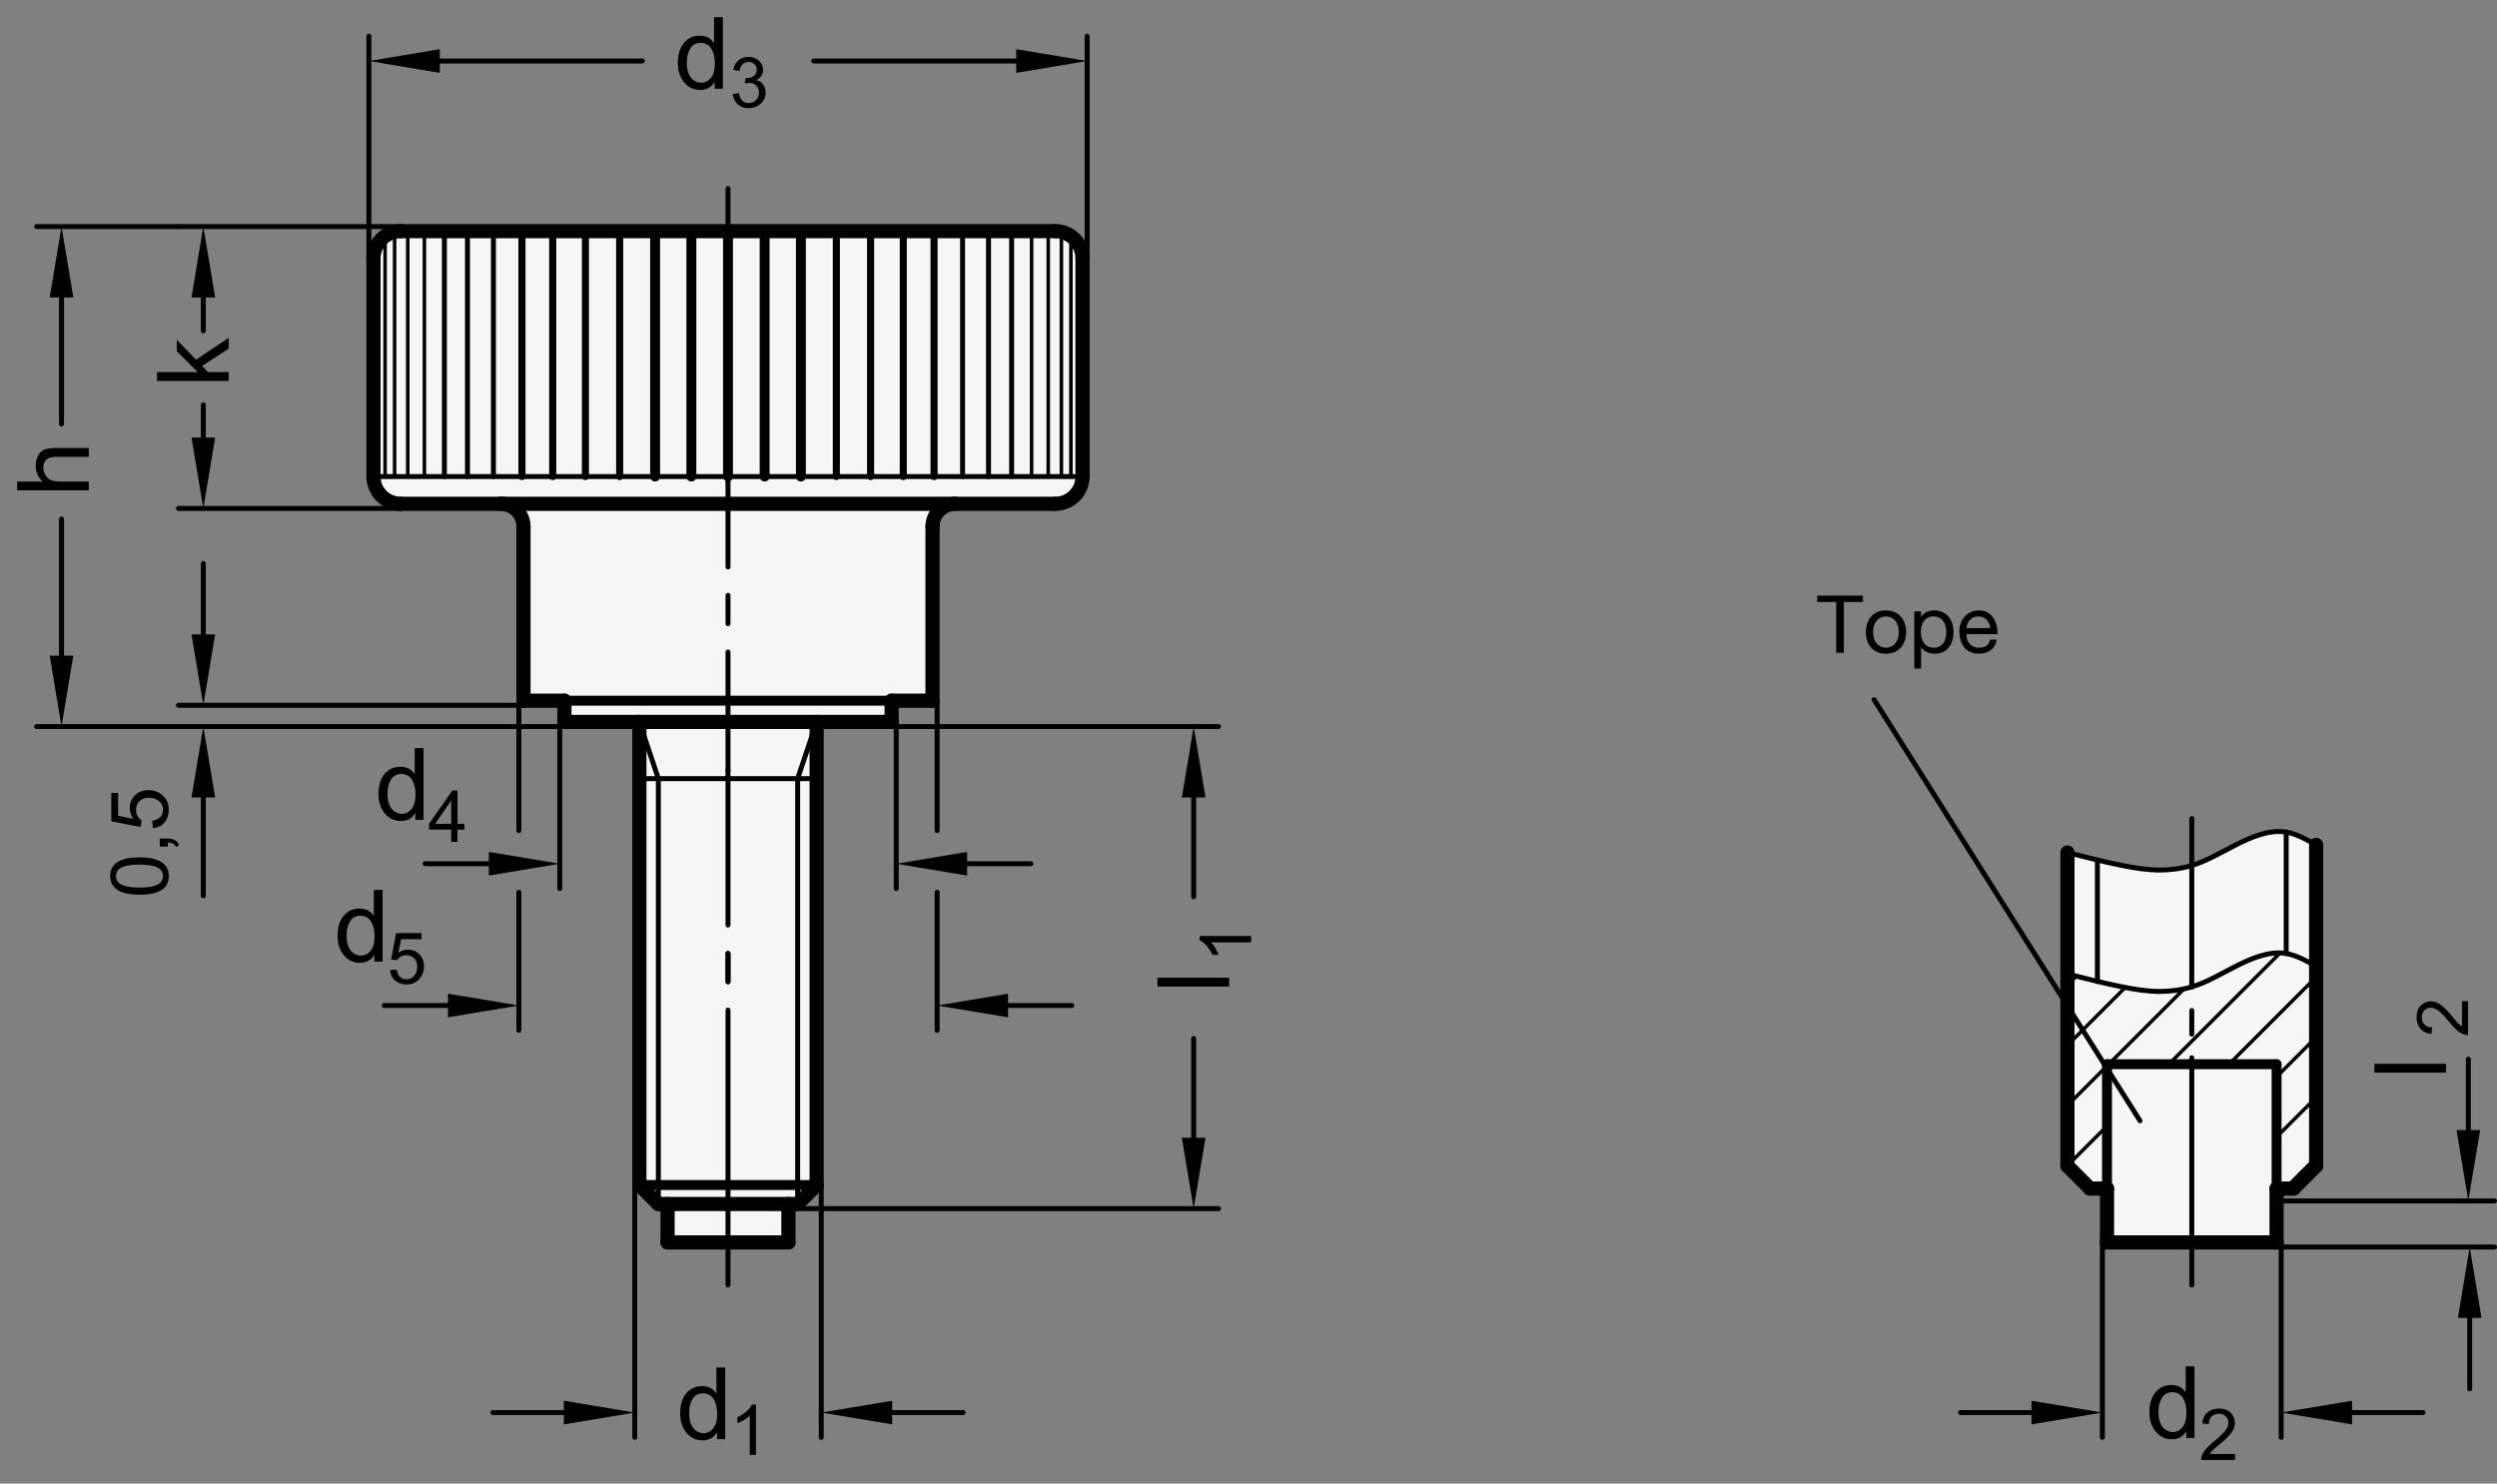 <?xml version="1.0" encoding="utf-8"?>
<!-- Generator: Adobe Illustrator 19.1.0, SVG Export Plug-In . SVG Version: 6.00 Build 0)  -->
<svg version="1.1" xmlns="http://www.w3.org/2000/svg" xmlns:xlink="http://www.w3.org/1999/xlink" x="0px" y="0px"
	 viewBox="0 0 249.57 148.307" enable-background="new 0 0 249.57 148.307" xml:space="preserve">
<rect x="0" y="0" width="249.57" height="148.307" fill="#808080" stroke="none"/>
<g id="MD_x5F_3_x5F_FUELLUNG_x5F_WS">
	<g id="LWPOLYLINE_2_">
		<polygon fill="#FFFFFF" points="209.782,86.003 208.847,85.777 207.645,85.476 206.637,85.219 206.637,116.55 208.896,118.81 
			210.591,118.81 210.591,124.195 227.54,124.195 227.54,118.81 229.235,118.81 231.494,116.55 231.494,84.457 230.879,84.117 
			230.071,83.705 229.347,83.406 228.901,83.268 228.432,83.169 227.781,83.118 227.148,83.155 226.456,83.275 225.848,83.44 
			225.107,83.702 224.61,83.909 224.111,84.137 223.405,84.485 222.721,84.841 221.824,85.315 220.791,85.832 220.213,86.093 
			219.427,86.396 218.357,86.701 217.302,86.884 216.356,86.961 215.816,86.971 214.552,86.902 213.605,86.783 212.601,86.612 
			211.569,86.405 210.688,86.213 		"/>
	</g>
	<g id="LWPOLYLINE_3_">
		<path fill="#FFFFFF" d="M66.723,120.357h-0.92l-1.898-1.898V72.168h-7.495v-2.126H52.32V52.631c0-1.252-1.015-2.268-2.268-2.268
			h-9.998c-1.505,0-2.726-1.22-2.726-2.726V25.832c0-1.505,1.22-2.726,2.726-2.726h65.415c1.505,0,2.726,1.22,2.726,2.726v21.805
			c0,1.505-1.22,2.726-2.726,2.726h-9.998c-1.252,0-2.268,1.015-2.268,2.268v17.411h-4.088v2.126h-7.495v46.291l-1.898,1.898h-0.92
			v3.839H66.723V120.357z"/>
	</g>
</g>
<g id="MD_x5F_3_x5F_FUELLUNG_x5F_GR">
	<g id="LWPOLYLINE">
		<path fill="#F6F6F6" d="M66.723,120.357h-0.92l-1.898-1.898V72.168h-7.495v-2.126H52.32V52.631c0-1.252-1.015-2.268-2.268-2.268
			h-9.998c-1.505,0-2.726-1.22-2.726-2.726V25.832c0-1.505,1.22-2.726,2.726-2.726h65.415c1.505,0,2.726,1.22,2.726,2.726v21.805
			c0,1.505-1.22,2.726-2.726,2.726h-9.998c-1.252,0-2.268,1.015-2.268,2.268v17.411h-4.088v2.126h-7.495v46.291l-1.898,1.898h-0.92
			v3.839H66.723V120.357z"/>
	</g>
	<g id="LWPOLYLINE_1_">
		<polygon fill="#F6F6F6" points="209.782,86.003 208.847,85.777 207.645,85.476 206.637,85.219 206.637,116.55 208.896,118.81 
			210.591,118.81 210.591,124.195 227.54,124.195 227.54,118.81 229.235,118.81 231.494,116.55 231.494,84.457 230.879,84.117 
			230.071,83.705 229.347,83.406 228.901,83.268 228.432,83.169 227.781,83.118 227.148,83.155 226.456,83.275 225.848,83.44 
			225.107,83.702 224.61,83.909 224.111,84.137 223.405,84.485 222.721,84.841 221.824,85.315 220.791,85.832 220.213,86.093 
			219.427,86.396 218.357,86.701 217.302,86.884 216.356,86.961 215.816,86.971 214.552,86.902 213.605,86.783 212.601,86.612 
			211.569,86.405 210.688,86.213 		"/>
	</g>
</g>
<g id="MD_x5F_1_x5F_035">
	<g id="LINE">
		
			<line fill="none" stroke="#000000" stroke-width="0.496" stroke-linecap="round" stroke-linejoin="round" stroke-miterlimit="10" x1="37.329" y1="47.637" x2="72.762" y2="47.637"/>
	</g>
	<g id="LINE_8_">
		
			<line fill="none" stroke="#000000" stroke-width="0.496" stroke-linecap="round" stroke-linejoin="round" stroke-miterlimit="10" x1="72.762" y1="18.855" x2="72.762" y2="23.107"/>
	</g>
	<g id="LINE_9_">
		
			<line fill="none" stroke="#000000" stroke-width="0.496" stroke-linecap="round" stroke-linejoin="round" stroke-miterlimit="10" x1="72.762" y1="47.814" x2="72.762" y2="56.676"/>
	</g>
	<g id="LINE_10_">
		
			<line fill="none" stroke="#000000" stroke-width="0.496" stroke-linecap="round" stroke-linejoin="round" stroke-miterlimit="10" x1="72.762" y1="59.51" x2="72.762" y2="62.345"/>
	</g>
	<g id="LINE_11_">
		
			<line fill="none" stroke="#000000" stroke-width="0.496" stroke-linecap="round" stroke-linejoin="round" stroke-miterlimit="10" x1="72.762" y1="65.18" x2="72.762" y2="77.027"/>
	</g>
	<g id="LINE_19_">
		
			<line fill="none" stroke="#000000" stroke-width="0.496" stroke-linecap="round" stroke-linejoin="round" stroke-miterlimit="10" x1="108.196" y1="47.637" x2="72.762" y2="47.637"/>
	</g>
	<g id="LINE_36_">
		
			<line fill="none" stroke="#000000" stroke-width="0.496" stroke-linecap="round" stroke-linejoin="round" stroke-miterlimit="10" x1="63.904" y1="77.837" x2="81.621" y2="77.837"/>
	</g>
	<g id="LINE_37_">
		
			<line fill="none" stroke="#000000" stroke-width="0.496" stroke-linecap="round" stroke-linejoin="round" stroke-miterlimit="10" x1="79.723" y1="77.837" x2="79.723" y2="120.357"/>
	</g>
	<g id="LINE_38_">
		
			<line fill="none" stroke="#000000" stroke-width="0.496" stroke-linecap="round" stroke-linejoin="round" stroke-miterlimit="10" x1="79.723" y1="77.837" x2="81.621" y2="72.168"/>
	</g>
	<g id="LINE_40_">
		
			<line fill="none" stroke="#000000" stroke-width="0.496" stroke-linecap="round" stroke-linejoin="round" stroke-miterlimit="10" x1="72.762" y1="77.027" x2="72.762" y2="92.471"/>
	</g>
	<g id="LINE_41_">
		
			<line fill="none" stroke="#000000" stroke-width="0.496" stroke-linecap="round" stroke-linejoin="round" stroke-miterlimit="10" x1="72.762" y1="95.306" x2="72.762" y2="98.14"/>
	</g>
	<g id="LINE_42_">
		
			<line fill="none" stroke="#000000" stroke-width="0.496" stroke-linecap="round" stroke-linejoin="round" stroke-miterlimit="10" x1="65.802" y1="120.357" x2="65.802" y2="77.837"/>
	</g>
	<g id="LINE_44_">
		
			<line fill="none" stroke="#000000" stroke-width="0.496" stroke-linecap="round" stroke-linejoin="round" stroke-miterlimit="10" x1="65.802" y1="77.837" x2="63.904" y2="72.168"/>
	</g>
	<g id="LINE_62_">
		
			<line fill="none" stroke="#000000" stroke-width="0.496" stroke-linecap="round" stroke-linejoin="round" stroke-miterlimit="10" x1="72.762" y1="128.447" x2="72.762" y2="100.975"/>
	</g>
	<g id="LINE_63_">
		
			<line fill="none" stroke="#000000" stroke-width="0.496" stroke-linecap="round" stroke-linejoin="round" stroke-miterlimit="10" x1="72.762" y1="98.14" x2="72.762" y2="95.306"/>
	</g>
	<g id="LINE_77_">
		
			<line fill="none" stroke="#000000" stroke-width="0.496" stroke-linecap="round" stroke-linejoin="round" stroke-miterlimit="10" x1="213.891" y1="112.035" x2="187.308" y2="69.935"/>
	</g>
	<g id="LINE_78_">
		
			<line fill="none" stroke="#000000" stroke-width="0.496" stroke-linecap="round" stroke-linejoin="round" stroke-miterlimit="10" x1="209.631" y1="85.967" x2="209.631" y2="98.103"/>
	</g>
	<g id="LINE_99_">
		
			<line fill="none" stroke="#000000" stroke-width="0.496" stroke-linecap="round" stroke-linejoin="round" stroke-miterlimit="10" x1="228.5" y1="83.18" x2="228.5" y2="95.316"/>
	</g>
	<g id="SPLINE">
		
			<path fill="none" stroke="#000000" stroke-width="0.496" stroke-linecap="round" stroke-linejoin="round" stroke-miterlimit="10" d="
			M206.637,97.355c1.812,0.463,3.624,0.926,5.461,1.295c1.256,0.252,2.525,0.46,3.811,0.457c1.069-0.003,2.15-0.151,3.157-0.457
			c1.479-0.449,2.798-1.237,4.245-1.98c1.624-0.834,3.409-1.611,5.077-1.371c1.068,0.154,2.087,0.724,3.107,1.295"/>
	</g>
	<g id="SPLINE_1_">
		
			<path fill="none" stroke="#000000" stroke-width="0.496" stroke-linecap="round" stroke-linejoin="round" stroke-miterlimit="10" d="
			M206.637,85.219c1.812,0.463,3.624,0.926,5.461,1.295c1.256,0.252,2.525,0.46,3.811,0.457c1.069-0.003,2.15-0.151,3.157-0.457
			c1.479-0.449,2.798-1.237,4.245-1.98c1.624-0.834,3.409-1.611,5.077-1.371c1.068,0.154,2.087,0.724,3.107,1.295"/>
	</g>
	<g id="LINE_103_">
		
			<line fill="none" stroke="#000000" stroke-width="0.496" stroke-linecap="round" stroke-linejoin="round" stroke-miterlimit="10" x1="219.065" y1="98.655" x2="219.065" y2="81.824"/>
	</g>
	<g id="LINE_104_">
		
			<line fill="none" stroke="#000000" stroke-width="0.496" stroke-linecap="round" stroke-linejoin="round" stroke-miterlimit="10" x1="219.065" y1="103.379" x2="219.065" y2="101.017"/>
	</g>
	<g id="LINE_105_">
		
			<line fill="none" stroke="#000000" stroke-width="0.496" stroke-linecap="round" stroke-linejoin="round" stroke-miterlimit="10" x1="219.065" y1="128.447" x2="219.065" y2="105.741"/>
	</g>
	<g id="LINE_116_">
		
			<line fill="none" stroke="#000000" stroke-width="0.496" stroke-linecap="round" stroke-linejoin="round" stroke-miterlimit="10" x1="49.318" y1="23.107" x2="49.318" y2="47.637"/>
	</g>
	<g id="LINE_117_">
		
			<line fill="none" stroke="#000000" stroke-width="0.496" stroke-linecap="round" stroke-linejoin="round" stroke-miterlimit="10" x1="46.724" y1="23.107" x2="46.724" y2="47.637"/>
	</g>
	<g id="LINE_118_">
		
			<line fill="none" stroke="#000000" stroke-width="0.496" stroke-linecap="round" stroke-linejoin="round" stroke-miterlimit="10" x1="44.416" y1="23.107" x2="44.416" y2="47.637"/>
	</g>
	<g id="LINE_129_">
		
			<line fill="none" stroke="#000000" stroke-width="0.496" stroke-linecap="round" stroke-linejoin="round" stroke-miterlimit="10" x1="96.207" y1="23.107" x2="96.207" y2="47.637"/>
	</g>
	<g id="LINE_130_">
		
			<line fill="none" stroke="#000000" stroke-width="0.496" stroke-linecap="round" stroke-linejoin="round" stroke-miterlimit="10" x1="98.801" y1="23.107" x2="98.801" y2="47.637"/>
	</g>
	<g id="LINE_131_">
		
			<line fill="none" stroke="#000000" stroke-width="0.496" stroke-linecap="round" stroke-linejoin="round" stroke-miterlimit="10" x1="101.109" y1="23.107" x2="101.109" y2="47.637"/>
	</g>
</g>
<g id="MD_x5F_1_x5F_100">
	<g id="ARC">
		
			<path fill="none" stroke="#000000" stroke-width="1.417" stroke-linecap="round" stroke-linejoin="round" stroke-miterlimit="10" d="
			M37.329,47.637c0,1.505,1.22,2.726,2.726,2.726"/>
	</g>
	<g id="ARC_1_">
		
			<path fill="none" stroke="#000000" stroke-width="1.417" stroke-linecap="round" stroke-linejoin="round" stroke-miterlimit="10" d="
			M40.055,23.107c-1.505,0-2.726,1.22-2.726,2.726"/>
	</g>
	<g id="LINE_1_">
		
			<line fill="none" stroke="#000000" stroke-width="1.417" stroke-linecap="round" stroke-linejoin="round" stroke-miterlimit="10" x1="56.409" y1="72.168" x2="72.762" y2="72.168"/>
	</g>
	<g id="LINE_2_">
		
			<line fill="none" stroke="#000000" stroke-width="1.417" stroke-linecap="round" stroke-linejoin="round" stroke-miterlimit="10" x1="56.409" y1="70.042" x2="56.409" y2="72.168"/>
	</g>
	<g id="LINE_3_">
		
			<line fill="none" stroke="#000000" stroke-width="1.417" stroke-linecap="round" stroke-linejoin="round" stroke-miterlimit="10" x1="52.32" y1="70.042" x2="56.409" y2="70.042"/>
	</g>
	<g id="LINE_4_">
		
			<line fill="none" stroke="#000000" stroke-width="1.417" stroke-linecap="round" stroke-linejoin="round" stroke-miterlimit="10" x1="52.32" y1="52.631" x2="52.32" y2="70.042"/>
	</g>
	<g id="LINE_5_">
		
			<line fill="none" stroke="#000000" stroke-width="1.417" stroke-linecap="round" stroke-linejoin="round" stroke-miterlimit="10" x1="40.055" y1="50.363" x2="50.053" y2="50.363"/>
	</g>
	<g id="LINE_6_">
		
			<line fill="none" stroke="#000000" stroke-width="1.417" stroke-linecap="round" stroke-linejoin="round" stroke-miterlimit="10" x1="37.329" y1="25.832" x2="37.329" y2="47.637"/>
	</g>
	<g id="LINE_7_">
		
			<line fill="none" stroke="#000000" stroke-width="1.417" stroke-linecap="round" stroke-linejoin="round" stroke-miterlimit="10" x1="72.762" y1="23.107" x2="40.055" y2="23.107"/>
	</g>
	<g id="LINE_12_">
		
			<line fill="none" stroke="#000000" stroke-width="1.417" stroke-linecap="round" stroke-linejoin="round" stroke-miterlimit="10" x1="72.762" y1="23.107" x2="105.47" y2="23.107"/>
	</g>
	<g id="LINE_13_">
		
			<line fill="none" stroke="#000000" stroke-width="1.417" stroke-linecap="round" stroke-linejoin="round" stroke-miterlimit="10" x1="108.196" y1="25.832" x2="108.196" y2="47.637"/>
	</g>
	<g id="LINE_14_">
		
			<line fill="none" stroke="#000000" stroke-width="1.417" stroke-linecap="round" stroke-linejoin="round" stroke-miterlimit="10" x1="105.47" y1="50.363" x2="50.053" y2="50.363"/>
	</g>
	<g id="LINE_15_">
		
			<line fill="none" stroke="#000000" stroke-width="1.417" stroke-linecap="round" stroke-linejoin="round" stroke-miterlimit="10" x1="93.205" y1="52.631" x2="93.205" y2="70.042"/>
	</g>
	<g id="LINE_16_">
		
			<line fill="none" stroke="#000000" stroke-width="1.417" stroke-linecap="round" stroke-linejoin="round" stroke-miterlimit="10" x1="93.205" y1="70.042" x2="89.116" y2="70.042"/>
	</g>
	<g id="LINE_17_">
		
			<line fill="none" stroke="#000000" stroke-width="1.417" stroke-linecap="round" stroke-linejoin="round" stroke-miterlimit="10" x1="89.116" y1="70.042" x2="89.116" y2="72.168"/>
	</g>
	<g id="LINE_18_">
		
			<line fill="none" stroke="#000000" stroke-width="1.417" stroke-linecap="round" stroke-linejoin="round" stroke-miterlimit="10" x1="89.116" y1="72.168" x2="72.762" y2="72.168"/>
	</g>
	<g id="ARC_2_">
		
			<path fill="none" stroke="#000000" stroke-width="1.417" stroke-linecap="round" stroke-linejoin="round" stroke-miterlimit="10" d="
			M108.196,25.832c0-1.505-1.22-2.726-2.726-2.726"/>
	</g>
	<g id="ARC_3_">
		
			<path fill="none" stroke="#000000" stroke-width="1.417" stroke-linecap="round" stroke-linejoin="round" stroke-miterlimit="10" d="
			M105.47,50.363c1.505,0,2.726-1.22,2.726-2.726"/>
	</g>
	<g id="LINE_39_">
		
			<line fill="none" stroke="#000000" stroke-width="1.417" stroke-linecap="round" stroke-linejoin="round" stroke-miterlimit="10" x1="81.621" y1="118.459" x2="81.621" y2="72.168"/>
	</g>
	<g id="LINE_43_">
		
			<line fill="none" stroke="#000000" stroke-width="1.417" stroke-linecap="round" stroke-linejoin="round" stroke-miterlimit="10" x1="63.904" y1="118.459" x2="63.904" y2="72.168"/>
	</g>
	<g id="LINE_46_">
		
			<line fill="none" stroke="#000000" stroke-width="1.417" stroke-linecap="round" stroke-linejoin="round" stroke-miterlimit="10" x1="65.802" y1="120.357" x2="63.904" y2="118.459"/>
	</g>
	<g id="LINE_47_">
		
			<line fill="none" stroke="#000000" stroke-width="1.417" stroke-linecap="round" stroke-linejoin="round" stroke-miterlimit="10" x1="65.802" y1="120.357" x2="79.723" y2="120.357"/>
	</g>
	<g id="LINE_48_">
		
			<line fill="none" stroke="#000000" stroke-width="1.417" stroke-linecap="round" stroke-linejoin="round" stroke-miterlimit="10" x1="81.621" y1="118.459" x2="79.723" y2="120.357"/>
	</g>
	<g id="ARC_4_">
		
			<path fill="none" stroke="#000000" stroke-width="1.417" stroke-linecap="round" stroke-linejoin="round" stroke-miterlimit="10" d="
			M52.32,52.631c0-1.252-1.015-2.268-2.268-2.268"/>
	</g>
	<g id="ARC_5_">
		
			<path fill="none" stroke="#000000" stroke-width="1.417" stroke-linecap="round" stroke-linejoin="round" stroke-miterlimit="10" d="
			M95.472,50.363c-1.252,0-2.268,1.015-2.268,2.268"/>
	</g>
	<g id="LINE_59_">
		
			<line fill="none" stroke="#000000" stroke-width="1.417" stroke-linecap="round" stroke-linejoin="round" stroke-miterlimit="10" x1="78.802" y1="120.357" x2="78.802" y2="124.195"/>
	</g>
	<g id="LINE_60_">
		
			<line fill="none" stroke="#000000" stroke-width="1.417" stroke-linecap="round" stroke-linejoin="round" stroke-miterlimit="10" x1="66.723" y1="124.195" x2="66.723" y2="120.357"/>
	</g>
	<g id="LINE_61_">
		
			<line fill="none" stroke="#000000" stroke-width="1.417" stroke-linecap="round" stroke-linejoin="round" stroke-miterlimit="10" x1="66.723" y1="124.195" x2="78.802" y2="124.195"/>
	</g>
	<g id="LINE_90_">
		
			<line fill="none" stroke="#000000" stroke-width="1.417" stroke-linecap="round" stroke-linejoin="round" stroke-miterlimit="10" x1="206.637" y1="85.219" x2="206.637" y2="116.55"/>
	</g>
	<g id="LINE_91_">
		
			<line fill="none" stroke="#000000" stroke-width="1.417" stroke-linecap="round" stroke-linejoin="round" stroke-miterlimit="10" x1="231.494" y1="116.55" x2="231.494" y2="84.457"/>
	</g>
	<g id="LINE_92_">
		
			<line fill="none" stroke="#000000" stroke-width="1.417" stroke-linecap="round" stroke-linejoin="round" stroke-miterlimit="10" x1="227.54" y1="118.81" x2="227.54" y2="124.195"/>
	</g>
	<g id="LINE_93_">
		
			<line fill="none" stroke="#000000" stroke-width="1.417" stroke-linecap="round" stroke-linejoin="round" stroke-miterlimit="10" x1="210.591" y1="124.195" x2="210.591" y2="118.81"/>
	</g>
	<g id="LINE_94_">
		
			<line fill="none" stroke="#000000" stroke-width="1.417" stroke-linecap="round" stroke-linejoin="round" stroke-miterlimit="10" x1="210.591" y1="124.195" x2="227.54" y2="124.195"/>
	</g>
	<g id="LINE_95_">
		
			<line fill="none" stroke="#000000" stroke-width="1.417" stroke-linecap="round" stroke-linejoin="round" stroke-miterlimit="10" x1="231.494" y1="116.55" x2="229.235" y2="118.81"/>
	</g>
	<g id="LINE_96_">
		
			<line fill="none" stroke="#000000" stroke-width="1.417" stroke-linecap="round" stroke-linejoin="round" stroke-miterlimit="10" x1="208.896" y1="118.81" x2="206.637" y2="116.55"/>
	</g>
	<g id="LINE_97_">
		
			<line fill="none" stroke="#000000" stroke-width="1.417" stroke-linecap="round" stroke-linejoin="round" stroke-miterlimit="10" x1="208.896" y1="118.81" x2="210.591" y2="118.81"/>
	</g>
	<g id="LINE_98_">
		
			<line fill="none" stroke="#000000" stroke-width="1.417" stroke-linecap="round" stroke-linejoin="round" stroke-miterlimit="10" x1="227.54" y1="118.81" x2="229.235" y2="118.81"/>
	</g>
</g>
<g id="MD_x5F_2_x5F_BEMASSUNG">
	<g id="LINE_20_">
		
			<line stroke="#000000" stroke-width="0.496" stroke-linecap="round" stroke-linejoin="round" stroke-miterlimit="10" x1="36.869" y1="25.832" x2="36.869" y2="3.618"/>
	</g>
	<g id="LINE_21_">
		
			<line stroke="#000000" stroke-width="0.496" stroke-linecap="round" stroke-linejoin="round" stroke-miterlimit="10" x1="108.656" y1="25.832" x2="108.656" y2="3.618"/>
	</g>
	<g id="LINE_22_">
		
			<line stroke="#000000" stroke-width="0.496" stroke-linecap="round" stroke-linejoin="round" stroke-miterlimit="10" x1="101.57" y1="6.099" x2="81.328" y2="6.099"/>
	</g>
	<g id="SOLID">
		<polygon points="43.955,4.918 36.869,6.099 43.955,7.28 		"/>
	</g>
	<g id="SOLID_1_">
		<polygon points="101.57,4.918 108.656,6.099 101.57,7.28 		"/>
	</g>
	<g id="LINE_23_">
		
			<line stroke="#000000" stroke-width="0.496" stroke-linecap="round" stroke-linejoin="round" stroke-miterlimit="10" x1="17.841" y1="22.646" x2="3.668" y2="22.646"/>
	</g>
	<g id="LINE_24_">
		
			<line stroke="#000000" stroke-width="0.496" stroke-linecap="round" stroke-linejoin="round" stroke-miterlimit="10" x1="17.841" y1="72.628" x2="3.668" y2="72.628"/>
	</g>
	<g id="LINE_25_">
		
			<line stroke="#000000" stroke-width="0.496" stroke-linecap="round" stroke-linejoin="round" stroke-miterlimit="10" x1="6.148" y1="29.733" x2="6.148" y2="42.385"/>
	</g>
	<g id="LINE_26_">
		
			<line stroke="#000000" stroke-width="0.496" stroke-linecap="round" stroke-linejoin="round" stroke-miterlimit="10" x1="6.148" y1="65.542" x2="6.148" y2="51.887"/>
	</g>
	<g id="SOLID_2_">
		<polygon points="4.967,29.733 6.148,22.646 7.329,29.733 		"/>
	</g>
	<g id="SOLID_3_">
		<polygon points="4.967,65.542 6.148,72.628 7.329,65.542 		"/>
	</g>
	<g id="LINE_27_">
		
			<line stroke="#000000" stroke-width="0.496" stroke-linecap="round" stroke-linejoin="round" stroke-miterlimit="10" x1="40.055" y1="50.824" x2="17.841" y2="50.824"/>
	</g>
	<g id="LINE_28_">
		
			<line stroke="#000000" stroke-width="0.496" stroke-linecap="round" stroke-linejoin="round" stroke-miterlimit="10" x1="40.055" y1="22.646" x2="17.841" y2="22.646"/>
	</g>
	<g id="LINE_29_">
		
			<line stroke="#000000" stroke-width="0.496" stroke-linecap="round" stroke-linejoin="round" stroke-miterlimit="10" x1="20.322" y1="43.737" x2="20.322" y2="40.468"/>
	</g>
	<g id="LINE_30_">
		
			<line stroke="#000000" stroke-width="0.496" stroke-linecap="round" stroke-linejoin="round" stroke-miterlimit="10" x1="20.322" y1="29.733" x2="20.322" y2="33.072"/>
	</g>
	<g id="SOLID_4_">
		<polygon points="19.14,43.737 20.322,50.824 21.503,43.737 		"/>
	</g>
	<g id="SOLID_5_">
		<polygon points="19.14,29.733 20.322,22.646 21.503,29.733 		"/>
	</g>
	<g id="LINE_31_">
		
			<line stroke="#000000" stroke-width="0.496" stroke-linecap="round" stroke-linejoin="round" stroke-miterlimit="10" x1="52.32" y1="70.502" x2="17.841" y2="70.502"/>
	</g>
	<g id="LINE_32_">
		
			<line stroke="#000000" stroke-width="0.496" stroke-linecap="round" stroke-linejoin="round" stroke-miterlimit="10" x1="56.409" y1="72.628" x2="17.841" y2="72.628"/>
	</g>
	<g id="LINE_33_">
		
			<line stroke="#000000" stroke-width="0.496" stroke-linecap="round" stroke-linejoin="round" stroke-miterlimit="10" x1="20.322" y1="63.416" x2="20.322" y2="56.329"/>
	</g>
	<g id="LINE_34_">
		
			<line stroke="#000000" stroke-width="0.496" stroke-linecap="round" stroke-linejoin="round" stroke-miterlimit="10" x1="20.322" y1="79.715" x2="20.322" y2="89.551"/>
	</g>
	<g id="SOLID_6_">
		<polygon points="19.14,63.416 20.322,70.502 21.503,63.416 		"/>
	</g>
	<g id="SOLID_7_">
		<polygon points="19.14,79.715 20.322,72.628 21.503,79.715 		"/>
	</g>
	<g id="TEXT">
		<g>
			<path d="M22.856,33.772v1.08l-2.654,1.725l0.592,0.621h2.063v0.88h-7.165v-0.88h4.081l-2.102-2.082v-1.144l1.921,1.984
				L22.856,33.772z"/>
		</g>
	</g>
	<g id="TEXT_1_">
		<g>
			<path d="M8.873,44.781v0.884H5.599c-0.424,0-0.741,0.091-0.953,0.274s-0.317,0.455-0.317,0.816c0,0.359,0.124,0.679,0.374,0.96
				c0.249,0.282,0.694,0.423,1.336,0.423h2.835v0.88H1.708v-0.88h2.571C3.807,47.721,3.57,47.2,3.57,46.574
				c0-0.335,0.068-0.656,0.205-0.963c0.137-0.306,0.347-0.521,0.631-0.645c0.283-0.124,0.678-0.186,1.183-0.186H8.873z"/>
		</g>
	</g>
	<g id="TEXT_2_">
		<g>
			<path d="M11.014,87.574c0-1.246,0.978-1.869,2.933-1.869c0.988,0,1.723,0.161,2.203,0.483c0.481,0.321,0.722,0.783,0.722,1.386
				c0,1.243-0.975,1.864-2.925,1.864c-0.987,0-1.724-0.16-2.207-0.482S11.014,88.174,11.014,87.574z M16.293,87.574
				c0-0.378-0.184-0.663-0.55-0.856s-0.965-0.289-1.797-0.289c-0.578,0-1.034,0.042-1.366,0.127
				c-0.332,0.084-0.58,0.213-0.743,0.383c-0.162,0.171-0.244,0.385-0.244,0.644c0,0.378,0.187,0.662,0.56,0.853
				c0.372,0.189,0.971,0.285,1.794,0.285c0.571,0,1.023-0.043,1.357-0.129c0.333-0.086,0.582-0.214,0.744-0.383
				C16.211,88.038,16.293,87.827,16.293,87.574z"/>
			<path d="M16.773,83.825c0.331,0,0.584,0.063,0.759,0.189c0.175,0.126,0.298,0.281,0.371,0.467l-0.297,0.191
				c-0.125-0.291-0.403-0.439-0.833-0.441v0.395h-0.802v-0.801H16.773z"/>
			<path d="M13.329,81.854c-0.24-0.35-0.36-0.712-0.36-1.087c0-0.478,0.169-0.894,0.507-1.247c0.338-0.355,0.788-0.532,1.351-0.532
				c0.568,0,1.052,0.18,1.449,0.54c0.397,0.359,0.596,0.831,0.596,1.415c0,0.478-0.135,0.89-0.404,1.239
				c-0.271,0.35-0.67,0.551-1.198,0.602l-0.055-0.734c0.362-0.061,0.632-0.188,0.811-0.383s0.269-0.438,0.269-0.724
				c0-0.356-0.136-0.646-0.405-0.868c-0.27-0.221-0.602-0.332-0.995-0.332c-0.401,0-0.718,0.113-0.95,0.34
				c-0.231,0.227-0.348,0.52-0.348,0.876c0,0.45,0.184,0.798,0.551,1.04l-0.078,0.664l-2.947-0.559v-2.842h0.68v2.283L13.329,81.854
				z"/>
		</g>
	</g>
	<g id="TEXT_3_">
		<g>
			<path d="M75.58,8.014c0.31,0.06,0.544,0.209,0.703,0.45c0.159,0.24,0.238,0.502,0.238,0.785c0,0.456-0.166,0.83-0.498,1.123
				c-0.332,0.294-0.729,0.44-1.192,0.44c-0.443,0-0.808-0.129-1.095-0.387c-0.288-0.258-0.455-0.599-0.503-1.023l0.616-0.085
				c0.062,0.33,0.174,0.578,0.337,0.742s0.378,0.246,0.645,0.246c0.287,0,0.531-0.101,0.73-0.303
				c0.199-0.202,0.299-0.448,0.299-0.74c0-0.281-0.091-0.514-0.272-0.698c-0.182-0.185-0.418-0.277-0.71-0.277
				c-0.119,0-0.264,0.021-0.435,0.065l0.072-0.541c0.164,0,0.294-0.008,0.39-0.023c0.096-0.017,0.203-0.055,0.321-0.116
				s0.217-0.15,0.294-0.266s0.116-0.258,0.116-0.43c0-0.248-0.083-0.441-0.248-0.578s-0.356-0.205-0.573-0.205
				c-0.249,0-0.451,0.079-0.607,0.236s-0.255,0.382-0.296,0.674L73.298,6.99c0.08-0.436,0.256-0.762,0.528-0.979
				c0.272-0.216,0.598-0.324,0.977-0.324c0.417,0,0.766,0.126,1.045,0.378s0.419,0.561,0.419,0.925c0,0.468-0.229,0.805-0.688,1.01
				V8.014z"/>
		</g>
	</g>
	<g id="TEXT_4_">
		<g>
			<path d="M72.25,8.873h-0.821v-0.66h-0.02c-0.316,0.521-0.793,0.782-1.432,0.782c-0.635,0-1.166-0.252-1.591-0.755
				c-0.425-0.504-0.638-1.156-0.638-1.957c0-0.838,0.2-1.499,0.601-1.984s0.93-0.729,1.588-0.729c0.619,0,1.09,0.236,1.413,0.709
				h0.02V1.708h0.879V8.873z M70.07,8.271c0.384,0,0.71-0.157,0.978-0.474s0.401-0.795,0.401-1.437c0-0.633-0.122-1.136-0.367-1.511
				c-0.244-0.374-0.595-0.562-1.051-0.562s-0.801,0.183-1.034,0.55c-0.233,0.366-0.35,0.848-0.35,1.444
				c0,0.43,0.063,0.794,0.188,1.092s0.3,0.522,0.525,0.672C69.586,8.197,69.823,8.271,70.07,8.271z"/>
		</g>
	</g>
	<g id="LINE_35_">
		
			<line stroke="#000000" stroke-width="0.496" stroke-linecap="round" stroke-linejoin="round" stroke-miterlimit="10" x1="43.955" y1="6.099" x2="64.197" y2="6.099"/>
	</g>
	<g id="LINE_49_">
		
			<line stroke="#000000" stroke-width="0.496" stroke-linecap="round" stroke-linejoin="round" stroke-miterlimit="10" x1="100.752" y1="100.514" x2="107.121" y2="100.514"/>
	</g>
	<g id="SOLID_8_">
		<polygon points="100.752,99.333 93.665,100.514 100.752,101.695 		"/>
	</g>
	<g id="LINE_50_">
		
			<line stroke="#000000" stroke-width="0.496" stroke-linecap="round" stroke-linejoin="round" stroke-miterlimit="10" x1="93.665" y1="70.042" x2="93.665" y2="83.027"/>
	</g>
	<g id="LINE_51_">
		
			<line stroke="#000000" stroke-width="0.496" stroke-linecap="round" stroke-linejoin="round" stroke-miterlimit="10" x1="89.577" y1="72.168" x2="89.577" y2="88.821"/>
	</g>
	<g id="SOLID_9_">
		<polygon points="96.663,85.16 89.577,86.341 96.663,87.522 		"/>
	</g>
	<g id="LINE_52_">
		
			<line stroke="#000000" stroke-width="0.496" stroke-linecap="round" stroke-linejoin="round" stroke-miterlimit="10" x1="96.663" y1="86.341" x2="103.032" y2="86.341"/>
	</g>
	<g id="LINE_53_">
		
			<line stroke="#000000" stroke-width="0.496" stroke-linecap="round" stroke-linejoin="round" stroke-miterlimit="10" x1="93.665" y1="89.192" x2="93.665" y2="102.995"/>
	</g>
	<g id="LINE_54_">
		
			<line stroke="#000000" stroke-width="0.496" stroke-linecap="round" stroke-linejoin="round" stroke-miterlimit="10" x1="51.86" y1="89.192" x2="51.86" y2="102.995"/>
	</g>
	<g id="SOLID_10_">
		<polygon points="44.773,99.333 51.86,100.514 44.773,101.695 		"/>
	</g>
	<g id="LINE_55_">
		
			<line stroke="#000000" stroke-width="0.496" stroke-linecap="round" stroke-linejoin="round" stroke-miterlimit="10" x1="44.773" y1="100.514" x2="38.404" y2="100.514"/>
	</g>
	<g id="LINE_56_">
		
			<line stroke="#000000" stroke-width="0.496" stroke-linecap="round" stroke-linejoin="round" stroke-miterlimit="10" x1="48.862" y1="86.341" x2="42.493" y2="86.341"/>
	</g>
	<g id="SOLID_11_">
		<polygon points="48.862,85.16 55.948,86.341 48.862,87.522 		"/>
	</g>
	<g id="LINE_57_">
		
			<line stroke="#000000" stroke-width="0.496" stroke-linecap="round" stroke-linejoin="round" stroke-miterlimit="10" x1="55.948" y1="72.168" x2="55.948" y2="88.821"/>
	</g>
	<g id="LINE_58_">
		
			<line stroke="#000000" stroke-width="0.496" stroke-linecap="round" stroke-linejoin="round" stroke-miterlimit="10" x1="51.86" y1="70.042" x2="51.86" y2="83.027"/>
	</g>
	<g id="LINE_64_">
		
			<line stroke="#000000" stroke-width="0.496" stroke-linecap="round" stroke-linejoin="round" stroke-miterlimit="10" x1="63.444" y1="118.459" x2="63.444" y2="143.684"/>
	</g>
	<g id="SOLID_12_">
		<polygon points="56.357,140.022 63.444,141.203 56.357,142.384 		"/>
	</g>
	<g id="LINE_65_">
		
			<line stroke="#000000" stroke-width="0.496" stroke-linecap="round" stroke-linejoin="round" stroke-miterlimit="10" x1="56.357" y1="141.203" x2="49.27" y2="141.203"/>
	</g>
	<g id="TEXT_5_">
		<g>
			<path d="M72.483,143.864h-0.821v-0.66h-0.02c-0.316,0.521-0.793,0.782-1.432,0.782c-0.635,0-1.166-0.252-1.591-0.755
				c-0.425-0.504-0.638-1.156-0.638-1.957c0-0.838,0.2-1.499,0.601-1.984s0.93-0.729,1.588-0.729c0.619,0,1.09,0.236,1.413,0.709
				h0.02v-2.571h0.879V143.864z M70.303,143.263c0.384,0,0.71-0.157,0.978-0.474s0.401-0.795,0.401-1.437
				c0-0.633-0.122-1.136-0.367-1.511c-0.244-0.374-0.595-0.562-1.051-0.562s-0.801,0.183-1.034,0.55
				c-0.233,0.366-0.35,0.848-0.35,1.444c0,0.43,0.063,0.794,0.188,1.092s0.3,0.522,0.525,0.672
				C69.819,143.188,70.056,143.263,70.303,143.263z"/>
		</g>
	</g>
	<g id="TEXT_6_">
		<g>
			<path d="M75.553,145.446h-0.616v-3.924c-0.308,0.292-0.72,0.539-1.235,0.742v-0.596c0.709-0.34,1.193-0.76,1.451-1.262h0.4
				V145.446z"/>
		</g>
	</g>
	<g id="SOLID_13_">
		<polygon points="89.168,140.022 82.081,141.203 89.168,142.384 		"/>
	</g>
	<g id="LINE_66_">
		
			<line stroke="#000000" stroke-width="0.496" stroke-linecap="round" stroke-linejoin="round" stroke-miterlimit="10" x1="89.168" y1="141.203" x2="96.255" y2="141.203"/>
	</g>
	<g id="LINE_67_">
		
			<line stroke="#000000" stroke-width="0.496" stroke-linecap="round" stroke-linejoin="round" stroke-miterlimit="10" x1="82.081" y1="118.459" x2="82.081" y2="143.684"/>
	</g>
	<g id="TEXT_7_">
		<g>
			<path d="M42.331,81.953H41.51v-0.66h-0.02c-0.316,0.521-0.793,0.782-1.432,0.782c-0.635,0-1.166-0.252-1.591-0.755
				c-0.425-0.504-0.638-1.156-0.638-1.957c0-0.838,0.2-1.499,0.601-1.984s0.93-0.729,1.588-0.729c0.619,0,1.09,0.236,1.413,0.709
				h0.02v-2.571h0.879V81.953z M40.151,81.352c0.384,0,0.71-0.157,0.978-0.474s0.401-0.795,0.401-1.437
				c0-0.633-0.122-1.136-0.367-1.511c-0.244-0.374-0.595-0.562-1.051-0.562s-0.801,0.183-1.034,0.55
				c-0.233,0.366-0.35,0.848-0.35,1.444c0,0.43,0.063,0.794,0.188,1.092s0.3,0.522,0.525,0.672
				C39.667,81.277,39.903,81.352,40.151,81.352z"/>
		</g>
	</g>
	<g id="TEXT_8_">
		<g>
			<path d="M46.417,82.929h-0.691v1.222h-0.628v-1.222h-2.217v-0.58l2.328-3.316h0.517v3.316h0.691V82.929z M45.098,82.349v-2.311
				h-0.014l-1.588,2.311H45.098z"/>
		</g>
	</g>
	<g id="TEXT_9_">
		<g>
			<path d="M38.242,96.126h-0.821v-0.66h-0.02c-0.316,0.521-0.793,0.782-1.432,0.782c-0.635,0-1.166-0.252-1.591-0.755
				c-0.425-0.504-0.638-1.156-0.638-1.957c0-0.838,0.2-1.499,0.601-1.984s0.93-0.729,1.588-0.729c0.619,0,1.09,0.236,1.413,0.709
				h0.02v-2.571h0.879V96.126z M36.063,95.524c0.384,0,0.71-0.157,0.978-0.474s0.401-0.795,0.401-1.437
				c0-0.633-0.122-1.136-0.367-1.511c-0.244-0.374-0.595-0.562-1.051-0.562s-0.801,0.183-1.034,0.55
				c-0.233,0.366-0.35,0.848-0.35,1.444c0,0.43,0.063,0.794,0.188,1.092s0.3,0.522,0.525,0.672
				C35.579,95.45,35.815,95.524,36.063,95.524z"/>
		</g>
	</g>
	<g id="TEXT_10_">
		<g>
			<path d="M39.815,95.248c0.312-0.215,0.636-0.321,0.971-0.321c0.426,0,0.797,0.15,1.114,0.452
				c0.316,0.301,0.475,0.703,0.475,1.206c0,0.507-0.161,0.938-0.482,1.293c-0.321,0.355-0.742,0.532-1.264,0.532
				c-0.426,0-0.794-0.12-1.106-0.361c-0.312-0.24-0.491-0.597-0.538-1.069l0.656-0.049c0.054,0.323,0.167,0.564,0.342,0.724
				c0.174,0.16,0.39,0.239,0.646,0.239c0.319,0,0.577-0.12,0.775-0.361c0.198-0.24,0.297-0.537,0.297-0.888
				c0-0.358-0.101-0.642-0.304-0.849s-0.463-0.311-0.782-0.311c-0.403,0-0.712,0.164-0.929,0.492l-0.594-0.07l0.5-2.632h2.538v0.607
				h-2.039L39.815,95.248z"/>
		</g>
	</g>
	<g id="LINE_68_">
		
			<line stroke="#000000" stroke-width="0.496" stroke-linecap="round" stroke-linejoin="round" stroke-miterlimit="10" x1="119.305" y1="79.715" x2="119.305" y2="89.636"/>
	</g>
	<g id="LINE_69_">
		
			<line stroke="#000000" stroke-width="0.496" stroke-linecap="round" stroke-linejoin="round" stroke-miterlimit="10" x1="119.305" y1="113.731" x2="119.305" y2="103.81"/>
	</g>
	<g id="TEXT_11_">
		<g>
			<path d="M122.848,97.735v0.881h-7.165v-0.881H122.848z"/>
		</g>
	</g>
	<g id="TEXT_12_">
		<g>
			<path d="M125.045,93.567v0.629h-4.004c0.298,0.314,0.55,0.734,0.757,1.26h-0.607c-0.347-0.723-0.775-1.217-1.288-1.479v-0.409
				H125.045z"/>
		</g>
	</g>
	<g id="SOLID_14_">
		<polygon points="118.124,79.715 119.305,72.628 120.486,79.715 		"/>
	</g>
	<g id="LINE_70_">
		
			<line stroke="#000000" stroke-width="0.496" stroke-linecap="round" stroke-linejoin="round" stroke-miterlimit="10" x1="89.116" y1="72.628" x2="121.785" y2="72.628"/>
	</g>
	<g id="LINE_71_">
		
			<line stroke="#000000" stroke-width="0.496" stroke-linecap="round" stroke-linejoin="round" stroke-miterlimit="10" x1="79.723" y1="120.817" x2="121.785" y2="120.817"/>
	</g>
	<g id="SOLID_15_">
		<polygon points="118.124,113.731 119.305,120.817 120.486,113.731 		"/>
	</g>
	<g id="TEXT_13_">
		<g>
			<path d="M219.335,143.753h-0.821v-0.66h-0.02c-0.316,0.521-0.793,0.782-1.432,0.782c-0.636,0-1.166-0.252-1.591-0.755
				c-0.426-0.504-0.638-1.156-0.638-1.957c0-0.838,0.2-1.499,0.601-1.984c0.401-0.485,0.931-0.729,1.589-0.729
				c0.619,0,1.09,0.236,1.412,0.709h0.02v-2.571h0.88V143.753z M217.155,143.151c0.384,0,0.71-0.157,0.978-0.474
				c0.267-0.316,0.4-0.795,0.4-1.437c0-0.633-0.122-1.136-0.366-1.511c-0.244-0.374-0.595-0.562-1.051-0.562
				s-0.801,0.183-1.034,0.55c-0.232,0.366-0.35,0.848-0.35,1.444c0,0.43,0.063,0.794,0.188,1.092
				c0.126,0.298,0.301,0.522,0.525,0.672C216.671,143.077,216.907,143.151,217.155,143.151z"/>
		</g>
	</g>
	<g id="TEXT_14_">
		<g>
			<path d="M223.387,145.95h-3.39c0-0.288,0.101-0.581,0.302-0.876c0.201-0.296,0.578-0.666,1.13-1.11
				c0.337-0.27,0.639-0.554,0.903-0.85c0.266-0.297,0.398-0.596,0.398-0.896c0-0.259-0.092-0.473-0.274-0.641
				c-0.183-0.169-0.413-0.254-0.692-0.254c-0.282,0-0.519,0.087-0.709,0.261c-0.19,0.173-0.287,0.433-0.29,0.776l-0.646-0.073
				c0.04-0.479,0.21-0.846,0.512-1.1c0.301-0.254,0.684-0.381,1.146-0.381c0.503,0,0.895,0.14,1.175,0.418
				c0.28,0.277,0.421,0.613,0.421,1.007c0,0.328-0.118,0.66-0.354,0.996c-0.236,0.337-0.707,0.786-1.412,1.35
				c-0.37,0.296-0.615,0.551-0.736,0.765h2.517V145.95z"/>
		</g>
	</g>
	<g id="SOLID_16_">
		<polygon points="235.087,140.022 228,141.203 235.087,142.384 		"/>
	</g>
	<g id="LINE_72_">
		
			<line stroke="#000000" stroke-width="0.496" stroke-linecap="round" stroke-linejoin="round" stroke-miterlimit="10" x1="235.087" y1="141.203" x2="242.174" y2="141.203"/>
	</g>
	<g id="LINE_73_">
		
			<line stroke="#000000" stroke-width="0.496" stroke-linecap="round" stroke-linejoin="round" stroke-miterlimit="10" x1="227.54" y1="124.656" x2="249.322" y2="124.656"/>
	</g>
	<g id="SOLID_17_">
		<polygon points="248.023,131.743 246.842,124.656 245.661,131.743 		"/>
	</g>
	<g id="LINE_74_">
		
			<line stroke="#000000" stroke-width="0.496" stroke-linecap="round" stroke-linejoin="round" stroke-miterlimit="10" x1="227.54" y1="120.05" x2="249.322" y2="120.05"/>
	</g>
	<g id="SOLID_18_">
		<polygon points="245.522,112.963 246.703,120.05 247.884,112.963 		"/>
	</g>
	<g id="LINE_75_">
		
			<line stroke="#000000" stroke-width="0.496" stroke-linecap="round" stroke-linejoin="round" stroke-miterlimit="10" x1="246.703" y1="112.963" x2="246.703" y2="105.877"/>
	</g>
	<g id="LINE_76_">
		
			<line stroke="#000000" stroke-width="0.496" stroke-linecap="round" stroke-linejoin="round" stroke-miterlimit="10" x1="246.842" y1="131.743" x2="246.842" y2="138.829"/>
	</g>
	<g id="TEXT_15_">
		<g>
			<path d="M244.48,106.341v0.881h-7.165v-0.881H244.48z"/>
		</g>
	</g>
	<g id="TEXT_16_">
		<g>
			<path d="M246.677,100.081v3.39c-0.288,0-0.581-0.101-0.876-0.302c-0.296-0.201-0.666-0.578-1.11-1.13
				c-0.27-0.337-0.554-0.639-0.85-0.903c-0.297-0.266-0.596-0.398-0.896-0.398c-0.259,0-0.473,0.092-0.641,0.273
				c-0.169,0.184-0.254,0.414-0.254,0.693c0,0.281,0.087,0.518,0.261,0.709c0.173,0.19,0.433,0.287,0.776,0.289l-0.073,0.646
				c-0.479-0.04-0.846-0.211-1.1-0.512s-0.381-0.684-0.381-1.146c0-0.503,0.14-0.895,0.418-1.175
				c0.277-0.28,0.613-0.421,1.007-0.421c0.328,0,0.66,0.118,0.996,0.354c0.337,0.236,0.786,0.706,1.35,1.412
				c0.296,0.37,0.551,0.615,0.765,0.736v-2.517H246.677z"/>
		</g>
	</g>
	<g id="LINE_106_">
		
			<line stroke="#000000" stroke-width="0.496" stroke-linecap="round" stroke-linejoin="round" stroke-miterlimit="10" x1="228" y1="124.195" x2="228" y2="143.684"/>
	</g>
	<g id="SOLID_19_">
		<polygon points="203.044,140.022 210.131,141.203 203.044,142.384 		"/>
	</g>
	<g id="LINE_107_">
		
			<line stroke="#000000" stroke-width="0.496" stroke-linecap="round" stroke-linejoin="round" stroke-miterlimit="10" x1="203.044" y1="141.203" x2="195.957" y2="141.203"/>
	</g>
	<g id="LINE_108_">
		
			<line stroke="#000000" stroke-width="0.496" stroke-linecap="round" stroke-linejoin="round" stroke-miterlimit="10" x1="210.131" y1="124.195" x2="210.131" y2="143.684"/>
	</g>
</g>
<g id="MD_x5F_1_x5F_070">
	<g id="LINE_45_">
		
			<line fill="none" stroke="#000000" stroke-width="0.992" stroke-linecap="round" stroke-linejoin="round" stroke-miterlimit="10" x1="63.904" y1="118.459" x2="81.621" y2="118.459"/>
	</g>
	<g id="LINE_100_">
		
			<line fill="none" stroke="#000000" stroke-width="0.992" stroke-linecap="round" stroke-linejoin="round" stroke-miterlimit="10" x1="210.591" y1="118.81" x2="210.591" y2="106.381"/>
	</g>
	<g id="LINE_101_">
		
			<line fill="none" stroke="#000000" stroke-width="0.992" stroke-linecap="round" stroke-linejoin="round" stroke-miterlimit="10" x1="227.54" y1="118.81" x2="227.54" y2="106.381"/>
	</g>
	<g id="LINE_102_">
		
			<line fill="none" stroke="#000000" stroke-width="0.992" stroke-linecap="round" stroke-linejoin="round" stroke-miterlimit="10" x1="227.54" y1="106.381" x2="210.591" y2="106.381"/>
	</g>
	<g id="LINE_109_">
		
			<line fill="none" stroke="#000000" stroke-width="0.992" stroke-linecap="round" stroke-linejoin="round" stroke-miterlimit="10" x1="72.762" y1="23.107" x2="72.762" y2="47.637"/>
	</g>
	<g id="LINE_110_">
		
			<line fill="none" stroke="#000000" stroke-width="0.992" stroke-linecap="round" stroke-linejoin="round" stroke-miterlimit="10" x1="69.1" y1="23.107" x2="69.1" y2="47.637"/>
	</g>
	<g id="LINE_111_">
		
			<line fill="none" stroke="#000000" stroke-width="0.992" stroke-linecap="round" stroke-linejoin="round" stroke-miterlimit="10" x1="65.478" y1="23.107" x2="65.478" y2="47.637"/>
	</g>
	<g id="LINE_123_">
		
			<line fill="none" stroke="#000000" stroke-width="0.992" stroke-linecap="round" stroke-linejoin="round" stroke-miterlimit="10" x1="76.425" y1="23.107" x2="76.425" y2="47.637"/>
	</g>
	<g id="LINE_124_">
		
			<line fill="none" stroke="#000000" stroke-width="0.992" stroke-linecap="round" stroke-linejoin="round" stroke-miterlimit="10" x1="80.047" y1="23.107" x2="80.047" y2="47.637"/>
	</g>
	<g id="LINE_136_">
		
			<line fill="none" stroke="#000000" stroke-width="0.992" stroke-linecap="round" stroke-linejoin="round" stroke-miterlimit="10" x1="89.116" y1="70.042" x2="56.409" y2="70.042"/>
	</g>
</g>
<g id="MD_x5F_2_x5F_SCHRAFFUR">
	<g id="LINE_79_">
		
			<line fill="none" stroke="#000000" stroke-width="0.354" stroke-linecap="round" stroke-linejoin="round" stroke-miterlimit="10" x1="206.637" y1="98.475" x2="207.53" y2="97.582"/>
	</g>
	<g id="LINE_80_">
		
			<line fill="none" stroke="#000000" stroke-width="0.354" stroke-linecap="round" stroke-linejoin="round" stroke-miterlimit="10" x1="206.637" y1="104.488" x2="212.413" y2="98.712"/>
	</g>
	<g id="LINE_81_">
		
			<line fill="none" stroke="#000000" stroke-width="0.354" stroke-linecap="round" stroke-linejoin="round" stroke-miterlimit="10" x1="206.637" y1="110.502" x2="210.591" y2="106.547"/>
	</g>
	<g id="LINE_82_">
		
			<line fill="none" stroke="#000000" stroke-width="0.354" stroke-linecap="round" stroke-linejoin="round" stroke-miterlimit="10" x1="210.758" y1="106.381" x2="218.286" y2="98.852"/>
	</g>
	<g id="LINE_83_">
		
			<line fill="none" stroke="#000000" stroke-width="0.354" stroke-linecap="round" stroke-linejoin="round" stroke-miterlimit="10" x1="206.637" y1="116.515" x2="210.591" y2="112.56"/>
	</g>
	<g id="LINE_84_">
		
			<line fill="none" stroke="#000000" stroke-width="0.354" stroke-linecap="round" stroke-linejoin="round" stroke-miterlimit="10" x1="216.771" y1="106.381" x2="227.896" y2="95.256"/>
	</g>
	<g id="LINE_85_">
		
			<line fill="none" stroke="#000000" stroke-width="0.354" stroke-linecap="round" stroke-linejoin="round" stroke-miterlimit="10" x1="210.355" y1="118.81" x2="210.591" y2="118.573"/>
	</g>
	<g id="LINE_86_">
		
			<line fill="none" stroke="#000000" stroke-width="0.354" stroke-linecap="round" stroke-linejoin="round" stroke-miterlimit="10" x1="222.784" y1="106.381" x2="231.494" y2="97.67"/>
	</g>
	<g id="LINE_87_">
		
			<line fill="none" stroke="#000000" stroke-width="0.354" stroke-linecap="round" stroke-linejoin="round" stroke-miterlimit="10" x1="227.54" y1="107.638" x2="231.494" y2="103.684"/>
	</g>
	<g id="LINE_88_">
		
			<line fill="none" stroke="#000000" stroke-width="0.354" stroke-linecap="round" stroke-linejoin="round" stroke-miterlimit="10" x1="227.54" y1="113.651" x2="231.494" y2="109.697"/>
	</g>
	<g id="LINE_89_">
		
			<line fill="none" stroke="#000000" stroke-width="0.354" stroke-linecap="round" stroke-linejoin="round" stroke-miterlimit="10" x1="228.395" y1="118.81" x2="231.494" y2="115.71"/>
	</g>
</g>
<g id="MD_x5F_1_x5F_050">
	<g id="LINE_112_">
		
			<line fill="none" stroke="#000000" stroke-width="0.709" stroke-linecap="round" stroke-linejoin="round" stroke-miterlimit="10" x1="61.935" y1="23.107" x2="61.935" y2="47.637"/>
	</g>
	<g id="LINE_113_">
		
			<line fill="none" stroke="#000000" stroke-width="0.709" stroke-linecap="round" stroke-linejoin="round" stroke-miterlimit="10" x1="58.511" y1="23.107" x2="58.511" y2="47.637"/>
	</g>
	<g id="LINE_114_">
		
			<line fill="none" stroke="#000000" stroke-width="0.709" stroke-linecap="round" stroke-linejoin="round" stroke-miterlimit="10" x1="55.244" y1="23.107" x2="55.244" y2="47.637"/>
	</g>
	<g id="LINE_115_">
		
			<line fill="none" stroke="#000000" stroke-width="0.709" stroke-linecap="round" stroke-linejoin="round" stroke-miterlimit="10" x1="52.168" y1="23.107" x2="52.168" y2="47.637"/>
	</g>
	<g id="LINE_125_">
		
			<line fill="none" stroke="#000000" stroke-width="0.709" stroke-linecap="round" stroke-linejoin="round" stroke-miterlimit="10" x1="83.59" y1="23.107" x2="83.59" y2="47.637"/>
	</g>
	<g id="LINE_126_">
		
			<line fill="none" stroke="#000000" stroke-width="0.709" stroke-linecap="round" stroke-linejoin="round" stroke-miterlimit="10" x1="87.014" y1="23.107" x2="87.014" y2="47.637"/>
	</g>
	<g id="LINE_127_">
		
			<line fill="none" stroke="#000000" stroke-width="0.709" stroke-linecap="round" stroke-linejoin="round" stroke-miterlimit="10" x1="90.281" y1="23.107" x2="90.281" y2="47.637"/>
	</g>
	<g id="LINE_128_">
		
			<line fill="none" stroke="#000000" stroke-width="0.709" stroke-linecap="round" stroke-linejoin="round" stroke-miterlimit="10" x1="93.357" y1="23.107" x2="93.357" y2="47.637"/>
	</g>
</g>
<g id="MD_x5F_1_x5F_025">
	<g id="LINE_119_">
		
			<line fill="none" stroke="#000000" stroke-width="0.354" stroke-linecap="round" stroke-linejoin="round" stroke-miterlimit="10" x1="42.419" y1="23.107" x2="42.419" y2="47.637"/>
	</g>
	<g id="LINE_120_">
		
			<line fill="none" stroke="#000000" stroke-width="0.354" stroke-linecap="round" stroke-linejoin="round" stroke-miterlimit="10" x1="40.754" y1="23.198" x2="40.754" y2="47.637"/>
	</g>
	<g id="LINE_121_">
		
			<line fill="none" stroke="#000000" stroke-width="0.354" stroke-linecap="round" stroke-linejoin="round" stroke-miterlimit="10" x1="39.44" y1="23.177" x2="39.44" y2="47.637"/>
	</g>
	<g id="LINE_122_">
		
			<line fill="none" stroke="#000000" stroke-width="0.354" stroke-linecap="round" stroke-linejoin="round" stroke-miterlimit="10" x1="38.49" y1="23.601" x2="38.49" y2="47.637"/>
	</g>
	<g id="LINE_132_">
		
			<line fill="none" stroke="#000000" stroke-width="0.354" stroke-linecap="round" stroke-linejoin="round" stroke-miterlimit="10" x1="103.106" y1="23.107" x2="103.106" y2="47.637"/>
	</g>
	<g id="LINE_133_">
		
			<line fill="none" stroke="#000000" stroke-width="0.354" stroke-linecap="round" stroke-linejoin="round" stroke-miterlimit="10" x1="104.771" y1="23.107" x2="104.771" y2="47.637"/>
	</g>
	<g id="LINE_134_">
		
			<line fill="none" stroke="#000000" stroke-width="0.354" stroke-linecap="round" stroke-linejoin="round" stroke-miterlimit="10" x1="106.085" y1="23.177" x2="106.085" y2="47.637"/>
	</g>
	<g id="LINE_135_">
		
			<line fill="none" stroke="#000000" stroke-width="0.354" stroke-linecap="round" stroke-linejoin="round" stroke-miterlimit="10" x1="107.035" y1="23.601" x2="107.035" y2="47.637"/>
	</g>
</g>
<g id="MD_x5F_2_x5F_TEXT_x5F_ES">
	<g id="Druckzapfen_2_">
		<g>
			<path d="M183.53,60.179h-1.904v-0.64h4.568v0.64h-1.904v5.072h-0.76V60.179z"/>
			<path d="M186.49,63.187c0-0.304,0.042-0.588,0.128-0.852s0.213-0.493,0.384-0.688c0.171-0.195,0.38-0.349,0.628-0.461
				c0.248-0.111,0.537-0.168,0.868-0.168c0.325,0,0.613,0.057,0.864,0.168c0.25,0.112,0.461,0.266,0.632,0.461
				c0.171,0.194,0.299,0.424,0.384,0.688c0.086,0.264,0.129,0.548,0.129,0.852c0,0.305-0.043,0.587-0.129,0.849
				c-0.085,0.261-0.213,0.489-0.384,0.684c-0.171,0.195-0.382,0.349-0.632,0.46c-0.251,0.112-0.539,0.168-0.864,0.168
				c-0.331,0-0.62-0.056-0.868-0.168c-0.248-0.111-0.457-0.265-0.628-0.46c-0.171-0.194-0.298-0.423-0.384-0.684
				C186.532,63.773,186.49,63.491,186.49,63.187z M187.21,63.187c0,0.251,0.033,0.474,0.1,0.668
				c0.067,0.195,0.159,0.357,0.276,0.488c0.118,0.131,0.255,0.23,0.412,0.3s0.324,0.104,0.5,0.104c0.177,0,0.343-0.035,0.5-0.104
				s0.295-0.169,0.412-0.3s0.21-0.293,0.276-0.488c0.066-0.194,0.1-0.417,0.1-0.668c0-0.25-0.033-0.473-0.1-0.668
				c-0.066-0.194-0.159-0.358-0.276-0.491c-0.117-0.134-0.255-0.235-0.412-0.305s-0.323-0.104-0.5-0.104
				c-0.176,0-0.343,0.034-0.5,0.104s-0.294,0.171-0.412,0.305c-0.117,0.133-0.209,0.297-0.276,0.491
				C187.243,62.714,187.21,62.937,187.21,63.187z"/>
			<path d="M191.33,61.115h0.68v0.56h0.017c0.111-0.229,0.287-0.396,0.527-0.5c0.24-0.104,0.504-0.156,0.792-0.156
				c0.32,0,0.599,0.06,0.837,0.177c0.236,0.117,0.434,0.275,0.592,0.476c0.156,0.2,0.275,0.431,0.355,0.692
				c0.08,0.261,0.12,0.538,0.12,0.832c0,0.293-0.038,0.57-0.116,0.832c-0.077,0.261-0.195,0.489-0.352,0.684
				c-0.158,0.194-0.355,0.35-0.592,0.464c-0.238,0.115-0.514,0.172-0.828,0.172c-0.107,0-0.222-0.011-0.344-0.031
				c-0.123-0.021-0.246-0.058-0.369-0.108c-0.122-0.051-0.238-0.117-0.348-0.2c-0.109-0.082-0.201-0.186-0.275-0.308h-0.017v2.136
				h-0.68V61.115z M194.53,63.147c0-0.192-0.025-0.381-0.076-0.564s-0.128-0.348-0.232-0.492c-0.104-0.144-0.237-0.259-0.4-0.344
				c-0.162-0.085-0.353-0.128-0.571-0.128c-0.229,0-0.424,0.045-0.584,0.136s-0.291,0.209-0.392,0.356
				c-0.102,0.146-0.176,0.313-0.221,0.5s-0.068,0.376-0.068,0.567c0,0.203,0.024,0.399,0.072,0.588
				c0.049,0.189,0.125,0.356,0.229,0.5c0.104,0.145,0.238,0.261,0.404,0.349c0.164,0.088,0.365,0.132,0.6,0.132
				c0.229,0,0.424-0.045,0.584-0.136s0.288-0.211,0.384-0.36c0.097-0.149,0.165-0.32,0.208-0.512
				C194.509,63.547,194.53,63.35,194.53,63.147z"/>
			<path d="M199.578,63.939c-0.091,0.464-0.291,0.814-0.601,1.052c-0.309,0.237-0.698,0.355-1.168,0.355
				c-0.33,0-0.617-0.055-0.859-0.164s-0.447-0.26-0.612-0.451c-0.165-0.192-0.289-0.422-0.372-0.688
				c-0.082-0.267-0.129-0.558-0.14-0.872c0-0.31,0.048-0.596,0.144-0.86c0.096-0.264,0.23-0.491,0.404-0.684
				s0.379-0.341,0.616-0.448c0.237-0.106,0.497-0.16,0.78-0.16c0.367,0,0.673,0.076,0.916,0.229c0.242,0.152,0.438,0.346,0.584,0.58
				s0.248,0.49,0.304,0.768s0.079,0.542,0.067,0.792h-3.096c-0.006,0.182,0.016,0.354,0.064,0.517
				c0.048,0.162,0.125,0.307,0.232,0.432c0.105,0.125,0.242,0.226,0.407,0.3c0.165,0.075,0.36,0.112,0.584,0.112
				c0.288,0,0.524-0.066,0.708-0.2c0.184-0.133,0.305-0.336,0.364-0.607H199.578z M198.922,62.787
				c-0.011-0.16-0.046-0.313-0.108-0.456c-0.061-0.145-0.144-0.269-0.248-0.372c-0.104-0.104-0.227-0.187-0.367-0.248
				c-0.142-0.062-0.297-0.092-0.469-0.092c-0.176,0-0.334,0.03-0.476,0.092s-0.263,0.146-0.364,0.252s-0.182,0.23-0.24,0.372
				s-0.093,0.292-0.104,0.452H198.922z"/>
		</g>
	</g>
</g>
</svg>
